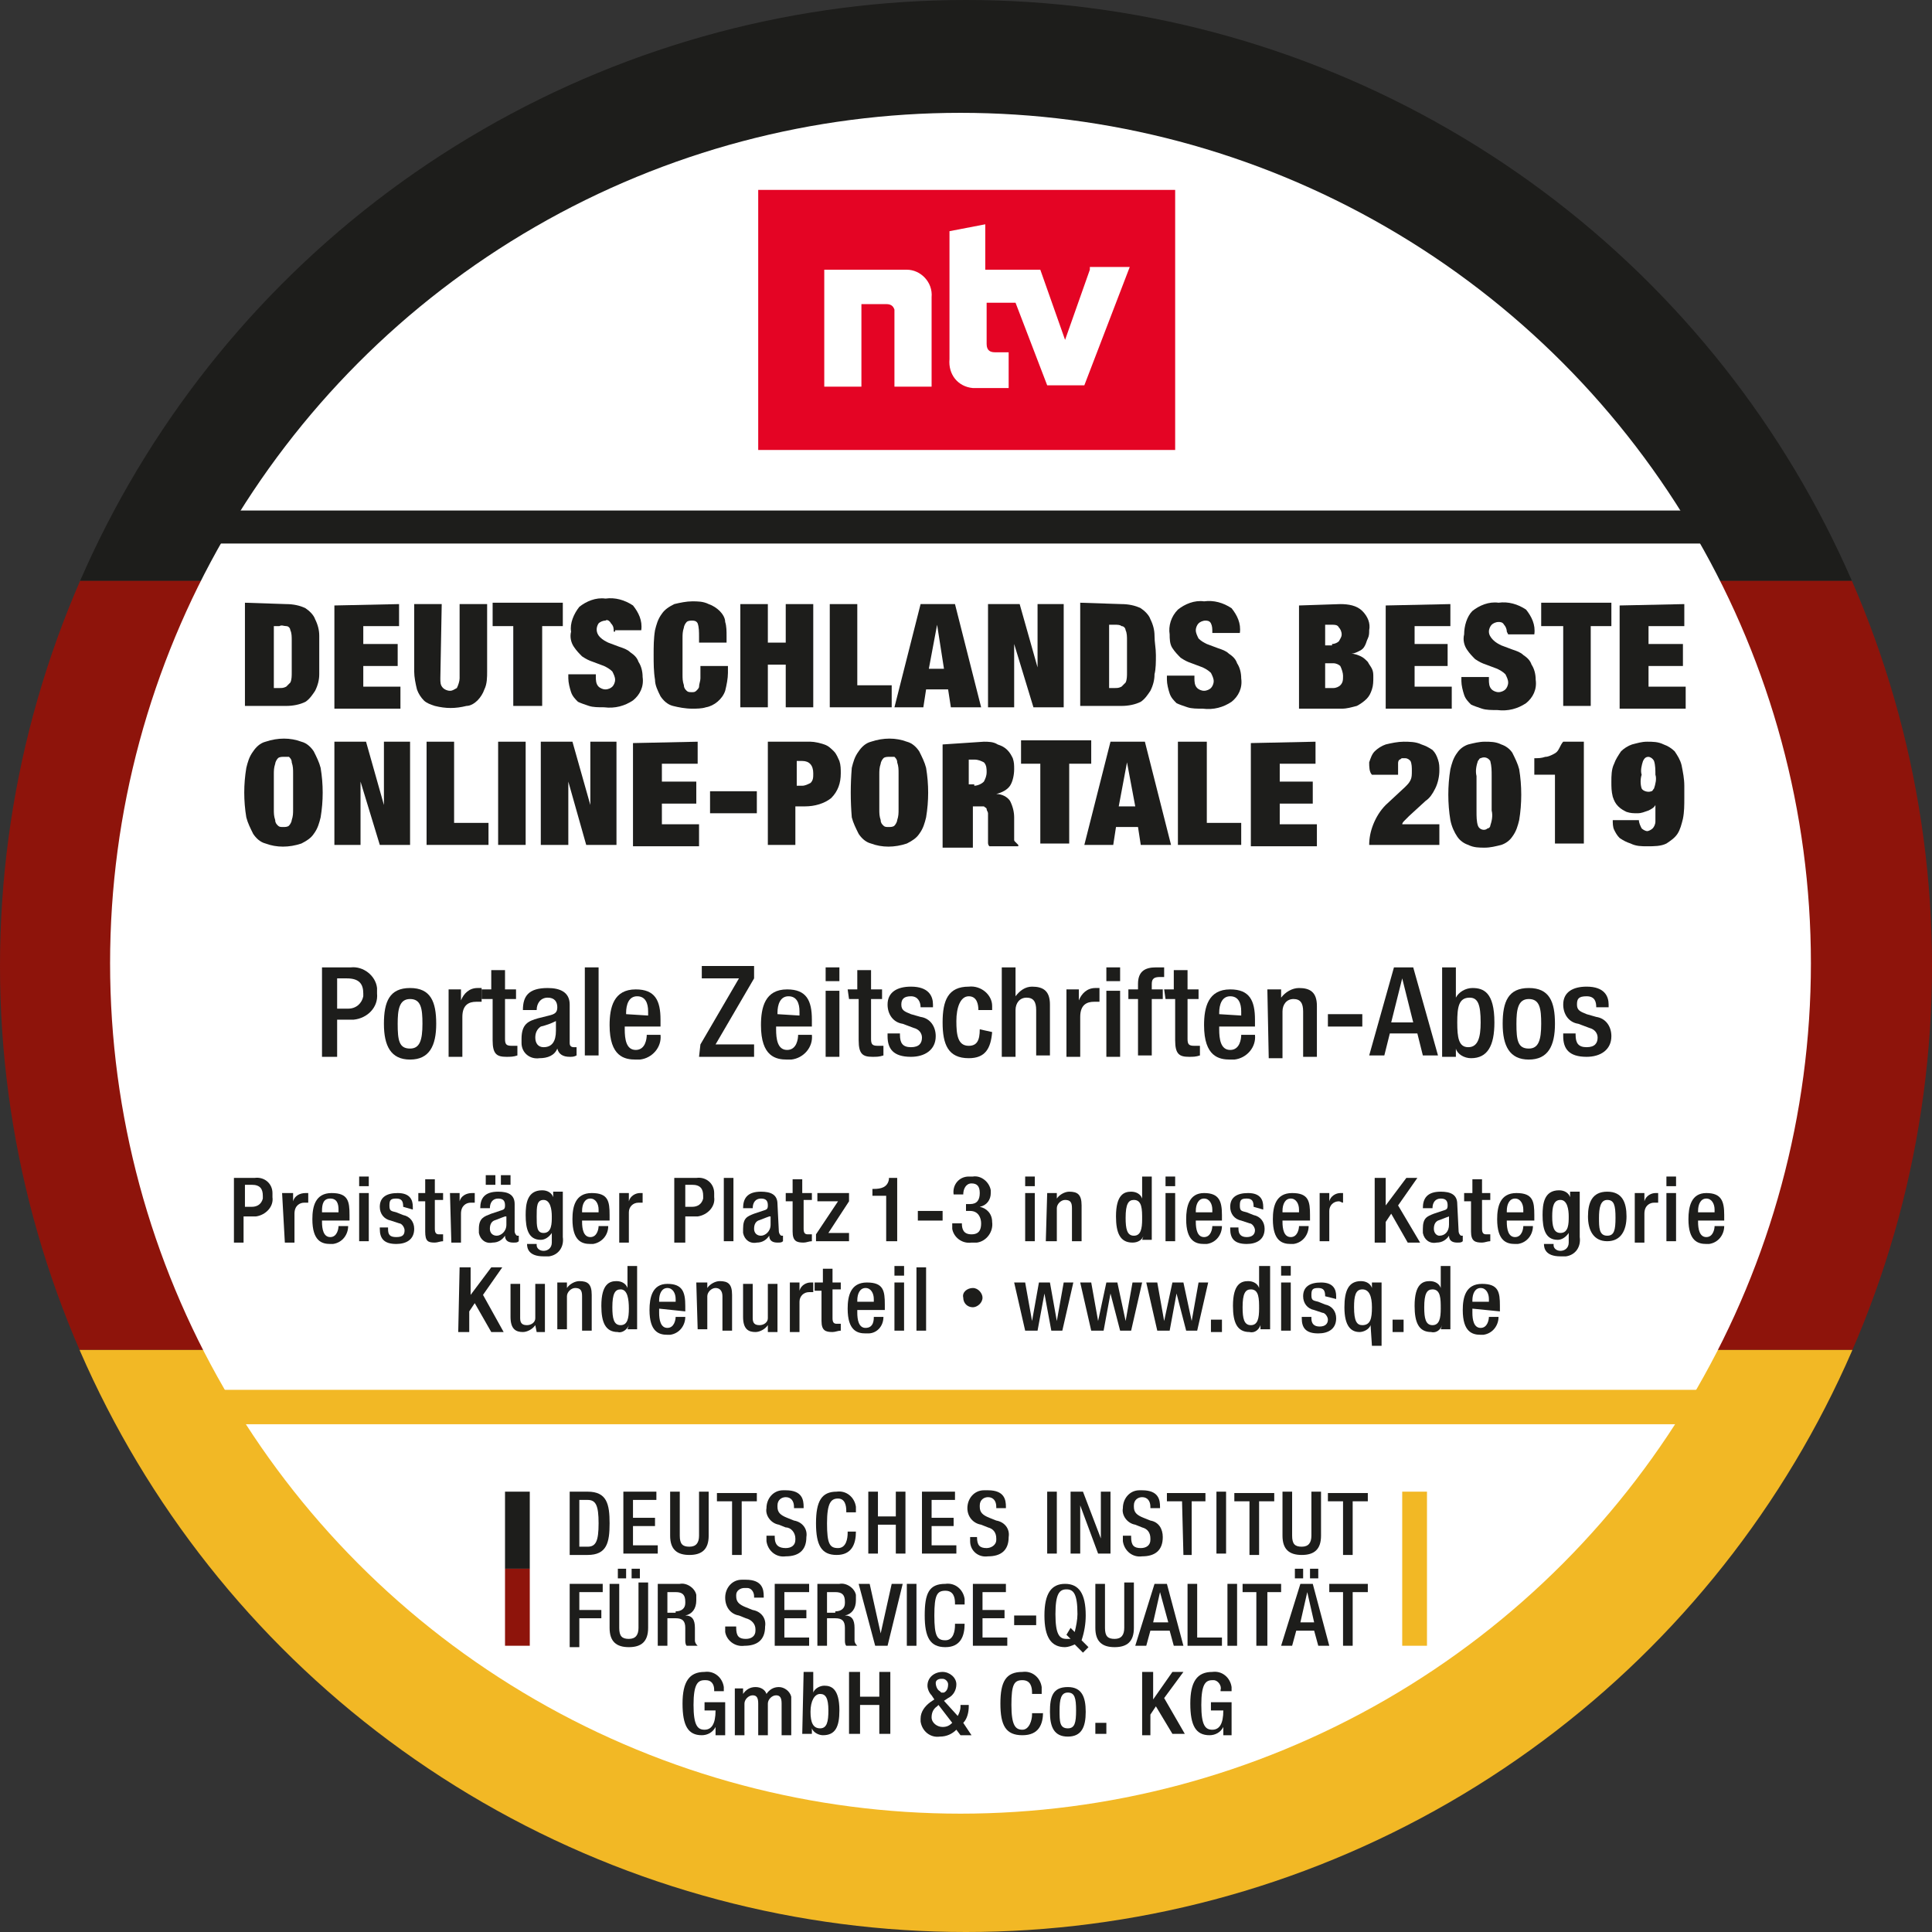<?xml version="1.0" encoding="utf-8"?>
<!-- Generator: Adobe Illustrator 24.1.3, SVG Export Plug-In . SVG Version: 6.00 Build 0)  -->
<svg version="1.1" id="Ebene_1" xmlns="http://www.w3.org/2000/svg" xmlns:xlink="http://www.w3.org/1999/xlink" x="0px" y="0px"
	 viewBox="0 0 140.4 140.4" style="enable-background:new 0 0 140.4 140.4;" xml:space="preserve">
<rect x="0" y="0" width="140.4" height="140.4" fill="#333333" stroke="none"/>
<style type="text/css">
	.st0{clip-path:url(#SVGID_2_);}
	.st1{fill:#8E140B;}
	.st2{fill:#F2B825;}
	.st3{fill:#1D1D1B;}
	.st4{fill:#FFFFFF;}
	.st5{clip-path:url(#SVGID_4_);}
	.st6{clip-path:url(#SVGID_6_);}
	.st7{fill-rule:evenodd;clip-rule:evenodd;fill:#E40424;}
</style>
<g>
	<defs>
		<circle id="SVGID_1_" cx="70.2" cy="70.2" r="70.2"/>
	</defs>
	<clipPath id="SVGID_2_">
		<use xlink:href="#SVGID_1_"  style="overflow:visible;"/>
	</clipPath>
	<g class="st0">
		<rect x="-20.6" y="42.2" class="st1" width="183" height="55.9"/>
		<rect x="-20.6" y="98.1" class="st2" width="183" height="56.7"/>
		<rect x="-20.6" y="-14.5" class="st3" width="183" height="56.7"/>
	</g>
</g>
<circle class="st4" cx="69.8" cy="70" r="61.8"/>
<polygon class="st3" points="125.5,39.5 14.3,39.5 15.4,37.1 124.5,37.1 "/>
<rect x="12.6" y="101" class="st2" width="115.2" height="2.5"/>
<path class="st3" d="M20.8,43.9c0.5,0,1,0.1,1.4,0.3c0.3,0.2,0.6,0.5,0.7,0.8c0.2,0.4,0.3,0.8,0.3,1.2c0,0.5,0,0.9,0,1.4s0,1,0,1.4
	c0,0.4-0.1,0.8-0.3,1.2c-0.2,0.3-0.4,0.6-0.7,0.8c-0.4,0.2-0.9,0.3-1.4,0.3h-3v-7.5L20.8,43.9z M20.3,50c0.2,0,0.3,0,0.5-0.1
	c0.1-0.1,0.2-0.2,0.3-0.3c0.1-0.2,0.1-0.5,0.1-0.7c0-0.3,0-0.7,0-1.2s0-0.9,0-1.2c0-0.2,0-0.5-0.1-0.7c0-0.1-0.1-0.3-0.3-0.3
	c-0.2,0-0.3-0.1-0.5,0h-0.4V50L20.3,50z"/>
<path class="st3" d="M29,43.9v1.6h-2.6v1.3h2.5v1.6h-2.5v1.5h2.7v1.6h-4.8v-7.5L29,43.9z"/>
<path class="st3" d="M32,49.3c0,0.3,0,0.5,0.2,0.7c0.1,0.1,0.3,0.2,0.5,0.2c0.2,0,0.3-0.1,0.5-0.2c0.1-0.2,0.2-0.5,0.2-0.7v-5.4h2
	v4.9c0,0.4,0,0.9-0.2,1.3c-0.1,0.3-0.3,0.6-0.5,0.8c-0.2,0.2-0.5,0.4-0.8,0.4c-0.8,0.2-1.5,0.2-2.3,0c-0.3-0.1-0.6-0.2-0.8-0.4
	c-0.2-0.2-0.4-0.5-0.5-0.8c-0.1-0.4-0.2-0.9-0.2-1.3v-4.9h2L32,49.3z"/>
<path class="st3" d="M35.8,45.5v-1.7h5.1v1.7h-1.5v5.8h-2.1v-5.8H35.8z"/>
<path class="st3" d="M44.6,45.9c0-0.2,0-0.4-0.2-0.6c-0.1-0.2-0.3-0.3-0.4-0.2c-0.2,0-0.4,0.1-0.5,0.2c-0.2,0.3-0.2,0.7,0.1,1
	c0.2,0.2,0.4,0.3,0.6,0.4l0.8,0.3c0.3,0.1,0.6,0.2,0.8,0.4c0.3,0.2,0.5,0.4,0.6,0.7c0.2,0.3,0.3,0.7,0.3,1.1
	c0.1,0.7-0.2,1.3-0.7,1.7c-0.6,0.4-1.3,0.6-2.1,0.5c-0.4,0-0.8,0-1.1-0.1c-0.3-0.1-0.6-0.2-0.8-0.3c-0.2-0.2-0.4-0.4-0.5-0.7
	c-0.1-0.3-0.2-0.7-0.2-1v-0.3h2v0.2c0,0.2,0,0.5,0.2,0.7c0.1,0.1,0.3,0.2,0.5,0.2c0.2,0,0.4-0.1,0.5-0.2c0.1-0.1,0.2-0.3,0.2-0.5
	c0-0.2-0.1-0.4-0.2-0.6c-0.2-0.2-0.4-0.3-0.6-0.4l-0.8-0.3c-0.3-0.1-0.5-0.2-0.8-0.4c-0.2-0.2-0.4-0.4-0.6-0.7
	c-0.2-0.3-0.3-0.7-0.2-1.1c-0.1-0.6,0.2-1.3,0.6-1.8c0.5-0.4,1.2-0.7,1.9-0.6c0.7-0.1,1.4,0.1,2,0.5c0.4,0.5,0.7,1.1,0.6,1.8h-1.9
	V45.9z"/>
<path class="st3" d="M50.7,45.3c-0.1-0.2-0.3-0.2-0.4-0.2c-0.1,0-0.3,0-0.4,0.1c-0.1,0.1-0.2,0.3-0.2,0.4c-0.1,0.3-0.1,0.5-0.1,0.8
	c0,0.3,0,0.8,0,1.3s0,0.9,0,1.3c0,0.3,0,0.5,0.1,0.8c0,0.2,0.1,0.3,0.2,0.4c0.1,0.1,0.2,0.1,0.4,0.1c0.1,0,0.2,0,0.3-0.1
	c0.1-0.1,0.2-0.2,0.2-0.3c0-0.2,0.1-0.4,0.1-0.6c0-0.2,0-0.5,0-0.9h2v0.5c0,0.4-0.1,0.9-0.2,1.3c-0.2,0.6-0.8,1.1-1.4,1.2
	c-0.3,0.1-0.7,0.1-1,0.1c-0.5,0-1-0.1-1.4-0.2c-0.4-0.1-0.7-0.4-0.9-0.7c-0.2-0.4-0.4-0.8-0.4-1.2c-0.1-0.6-0.1-1.2-0.1-1.8
	c0-0.6,0-1.2,0.1-1.8c0.1-0.4,0.2-0.8,0.5-1.2c0.2-0.3,0.5-0.5,0.9-0.7c0.4-0.1,0.9-0.2,1.3-0.2c0.4,0,0.8,0,1.2,0.2
	c0.3,0.1,0.6,0.3,0.8,0.5c0.2,0.2,0.4,0.5,0.4,0.8c0.1,0.3,0.1,0.7,0.1,1v0.5h-2v-0.4C50.8,45.9,50.8,45.6,50.7,45.3z"/>
<path class="st3" d="M55.8,43.9v2.8h1.3v-2.8h2v7.5h-2v-3.1h-1.3v3.1h-2v-7.5L55.8,43.9z"/>
<path class="st3" d="M62.3,43.9v5.9h2.5v1.6h-4.5v-7.5H62.3z"/>
<path class="st3" d="M69.4,43.9l1.9,7.5h-2.2l-0.2-1.3h-1.6l-0.2,1.3H65l1.9-7.5H69.4z M68.1,45.4l-0.6,3.2h1.1L68.1,45.4L68.1,45.4
	z"/>
<path class="st3" d="M74.1,43.9l1.3,4.6l0,0v-4.6h1.9v7.5h-2.2l-1.4-4.6l0,0v4.6h-1.9v-7.5H74.1z"/>
<path class="st3" d="M81.5,43.9c0.5,0,1,0.1,1.4,0.3c0.3,0.2,0.6,0.5,0.7,0.8c0.2,0.4,0.3,0.8,0.3,1.2c0,0.5,0.1,0.9,0.1,1.4
	s0,1-0.1,1.4c0,0.4-0.1,0.8-0.3,1.2c-0.2,0.3-0.4,0.6-0.7,0.8c-0.4,0.2-0.9,0.3-1.4,0.3h-3v-7.5L81.5,43.9z M81,50
	c0.2,0,0.3,0,0.5-0.1c0.1-0.1,0.2-0.2,0.3-0.3c0.1-0.2,0.1-0.5,0.1-0.7c0-0.3,0-0.7,0-1.2s0-0.9,0-1.2c0-0.2,0-0.5-0.1-0.7
	c0-0.1-0.1-0.3-0.3-0.3c-0.1-0.1-0.3-0.1-0.5-0.1h-0.4V50L81,50z"/>
<path class="st3" d="M88.1,45.9c0-0.2,0-0.4-0.1-0.6c-0.1-0.2-0.3-0.2-0.4-0.2c-0.2,0-0.4,0.1-0.5,0.2c-0.1,0.1-0.2,0.3-0.2,0.5
	c0,0.2,0.1,0.4,0.2,0.6c0.2,0.2,0.4,0.3,0.6,0.4l0.8,0.3c0.3,0.1,0.6,0.2,0.8,0.4c0.3,0.2,0.5,0.4,0.6,0.7c0.2,0.3,0.3,0.7,0.3,1.1
	c0.1,0.7-0.2,1.3-0.7,1.7c-0.6,0.4-1.3,0.6-2.1,0.5c-0.4,0-0.8,0-1.1-0.1c-0.3-0.1-0.6-0.2-0.8-0.3c-0.2-0.2-0.4-0.4-0.5-0.7
	c-0.1-0.3-0.2-0.7-0.2-1v-0.3h2v0.2c0,0.2,0,0.5,0.2,0.7c0.1,0.1,0.3,0.2,0.5,0.2c0.2,0,0.4-0.1,0.5-0.2c0.1-0.1,0.2-0.3,0.2-0.5
	c0-0.2-0.1-0.4-0.2-0.6c-0.2-0.2-0.4-0.3-0.6-0.4l-0.8-0.3c-0.3-0.1-0.5-0.2-0.8-0.4c-0.2-0.2-0.4-0.4-0.6-0.7
	C85,46.8,85,46.4,85,46.1c-0.1-0.6,0.1-1.3,0.6-1.8c0.5-0.4,1.2-0.7,1.9-0.6c0.7-0.1,1.4,0.1,2,0.5c0.4,0.5,0.7,1.1,0.6,1.8h-2V45.9
	z"/>
<path class="st3" d="M97.4,43.9c0.6,0,1.2,0.1,1.6,0.5c0.4,0.4,0.6,0.9,0.5,1.4c0,0.2,0,0.4-0.1,0.6c-0.1,0.2-0.1,0.3-0.2,0.5
	c-0.1,0.2-0.2,0.3-0.4,0.4c-0.2,0.1-0.4,0.2-0.6,0.2l0,0c0.2,0,0.5,0.1,0.7,0.2c0.2,0.1,0.3,0.2,0.5,0.4c0.1,0.2,0.2,0.3,0.3,0.5
	c0.1,0.2,0.1,0.4,0.1,0.6c0,0.3,0,0.6-0.1,0.9c-0.1,0.3-0.2,0.5-0.4,0.7c-0.2,0.2-0.5,0.4-0.7,0.5c-0.4,0.1-0.7,0.2-1.1,0.2h-3.1
	v-7.5L97.4,43.9z M96.8,46.8c0.2,0,0.4-0.1,0.5-0.2c0.1-0.2,0.2-0.3,0.2-0.5c0-0.2-0.1-0.4-0.2-0.5c-0.1-0.2-0.3-0.2-0.5-0.2h-0.5
	v1.5H96.8z M96.9,50c0.2,0,0.4-0.1,0.5-0.2c0.2-0.2,0.2-0.4,0.2-0.7c0-0.2-0.1-0.5-0.2-0.7c-0.1-0.1-0.3-0.2-0.5-0.2h-0.6V50H96.9z"
	/>
<path class="st3" d="M105.4,43.9v1.6h-2.6v1.3h2.4v1.6h-2.4v1.5h2.7v1.6h-4.8v-7.5L105.4,43.9z"/>
<path class="st3" d="M109.5,45.9c0-0.2-0.1-0.4-0.2-0.5c-0.1-0.2-0.3-0.2-0.4-0.2c-0.2,0-0.4,0.1-0.5,0.2c-0.1,0.1-0.2,0.3-0.2,0.5
	c0,0.2,0.1,0.4,0.3,0.6c0.2,0.2,0.4,0.3,0.6,0.4l0.8,0.3c0.3,0.1,0.6,0.2,0.8,0.4c0.3,0.2,0.5,0.4,0.6,0.7c0.2,0.3,0.3,0.7,0.3,1.1
	c0.1,0.7-0.2,1.3-0.7,1.7c-0.6,0.4-1.3,0.6-2.1,0.5c-0.4,0-0.8,0-1.1-0.1c-0.3-0.1-0.6-0.2-0.8-0.3c-0.2-0.2-0.4-0.4-0.5-0.7
	c-0.1-0.3-0.2-0.7-0.2-1v-0.3h2v0.2c0,0.2,0,0.5,0.2,0.7c0.1,0.1,0.3,0.2,0.5,0.2c0.2,0,0.4-0.1,0.5-0.2c0.1-0.1,0.2-0.3,0.2-0.5
	c0-0.2-0.1-0.4-0.2-0.6c-0.2-0.2-0.4-0.3-0.6-0.4l-0.8-0.3c-0.3-0.1-0.5-0.2-0.8-0.4c-0.2-0.2-0.4-0.4-0.6-0.7
	c-0.2-0.3-0.3-0.7-0.2-1.1c0-0.6,0.2-1.3,0.6-1.7c0.5-0.4,1.2-0.7,1.9-0.6c0.7-0.1,1.4,0.1,2,0.5c0.4,0.5,0.7,1.1,0.6,1.8h-1.9
	L109.5,45.9z"/>
<path class="st3" d="M112,45.5v-1.7h5.1v1.7h-1.5v5.8h-2v-5.8H112z"/>
<path class="st3" d="M122.4,43.9v1.6h-2.6v1.3h2.5v1.6h-2.5v1.5h2.7v1.6h-4.8v-7.5L122.4,43.9z"/>
<path class="st3" d="M17.9,55.8c0.1-0.4,0.2-0.8,0.5-1.2c0.2-0.3,0.5-0.6,0.9-0.7c0.9-0.3,1.8-0.3,2.6,0c0.4,0.1,0.7,0.4,0.9,0.7
	c0.2,0.4,0.4,0.8,0.5,1.2c0.2,1.2,0.2,2.4,0,3.6c-0.1,0.4-0.2,0.8-0.5,1.2c-0.2,0.3-0.5,0.5-0.9,0.7c-0.9,0.3-1.8,0.3-2.6,0
	c-0.4-0.1-0.7-0.4-0.9-0.7c-0.2-0.4-0.4-0.8-0.5-1.2C17.7,58.2,17.7,57,17.9,55.8z M19.9,58.8c0,0.3,0,0.5,0.1,0.8
	c0,0.2,0.1,0.3,0.2,0.4c0.1,0.1,0.2,0.1,0.4,0.1c0.1,0,0.3,0,0.4-0.1c0.1-0.1,0.2-0.3,0.2-0.4c0.1-0.3,0.1-0.5,0.1-0.8
	c0-0.3,0-0.8,0-1.3s0-0.9,0-1.3c0-0.3,0-0.5-0.1-0.8c0-0.2-0.1-0.3-0.2-0.4C20.8,55,20.7,55,20.6,55c-0.1,0-0.3,0-0.4,0.1
	c-0.1,0.1-0.2,0.3-0.2,0.4c-0.1,0.3-0.1,0.5-0.1,0.8c0,0.3,0,0.8,0,1.3S19.9,58.6,19.9,58.8L19.9,58.8z"/>
<path class="st3" d="M26.6,53.9l1.3,4.6l0,0v-4.6h1.9v7.5h-2.2l-1.4-4.6l0,0v4.6h-1.9v-7.5H26.6z"/>
<path class="st3" d="M33,53.9v5.9h2.5v1.6H31v-7.5H33z"/>
<path class="st3" d="M38.2,53.9v7.5h-2v-7.5H38.2z"/>
<path class="st3" d="M41.6,53.9l1.3,4.6l0,0v-4.6h1.9v7.5h-2.2l-1.3-4.6l0,0v4.6h-2v-7.5H41.6z"/>
<path class="st3" d="M50.7,53.9v1.6h-2.6v1.3h2.5v1.6h-2.5v1.5h2.7v1.6H46v-7.5L50.7,53.9z"/>
<path class="st3" d="M55,57.5v1.6h-3.4v-1.6H55z"/>
<path class="st3" d="M58.9,53.9c0.3,0,0.7,0.1,1,0.2c0.3,0.1,0.5,0.3,0.7,0.5c0.2,0.2,0.3,0.5,0.4,0.7c0.1,0.3,0.1,0.6,0.1,0.9
	c0,0.7-0.2,1.3-0.7,1.8c-0.5,0.4-1.2,0.6-1.9,0.6h-0.7v2.8h-2v-7.5H58.9z M58.3,57.1c0.2,0,0.4-0.1,0.6-0.2c0.2-0.2,0.2-0.4,0.2-0.7
	c0-0.6-0.3-0.9-0.8-0.9h-0.4v1.8H58.3z"/>
<path class="st3" d="M61.9,55.8c0.1-0.4,0.2-0.8,0.5-1.2c0.2-0.3,0.5-0.6,0.9-0.7c0.9-0.3,1.8-0.3,2.6,0c0.4,0.1,0.7,0.4,0.9,0.7
	c0.2,0.4,0.4,0.8,0.5,1.2c0.2,1.2,0.2,2.4,0,3.6c-0.1,0.4-0.2,0.8-0.5,1.2c-0.2,0.3-0.5,0.5-0.9,0.7c-0.9,0.3-1.8,0.3-2.6,0
	c-0.4-0.1-0.7-0.4-0.9-0.7c-0.2-0.4-0.4-0.8-0.5-1.2C61.8,58.2,61.8,57,61.9,55.8L61.9,55.8z M63.9,58.8c0,0.3,0,0.5,0.1,0.8
	c0,0.2,0.1,0.3,0.2,0.4c0.1,0.1,0.2,0.1,0.4,0.1c0.1,0,0.3,0,0.4-0.1c0.1-0.1,0.2-0.3,0.2-0.4c0.1-0.3,0.1-0.5,0.1-0.8
	c0-0.3,0-0.8,0-1.3s0-0.9,0-1.3c0-0.3,0-0.5-0.1-0.8c0-0.2-0.1-0.3-0.2-0.4C64.9,55,64.8,55,64.6,55c-0.1,0-0.3,0-0.4,0.1
	c-0.1,0.1-0.2,0.3-0.2,0.4c-0.1,0.3-0.1,0.5-0.1,0.8c0,0.3,0,0.8,0,1.3S63.9,58.6,63.9,58.8L63.9,58.8z"/>
<path class="st3" d="M71.5,53.9c0.3,0,0.7,0,1,0.2c0.3,0.1,0.5,0.2,0.7,0.4c0.2,0.2,0.3,0.4,0.4,0.6c0.1,0.3,0.1,0.5,0.1,0.8
	c0,0.4-0.1,0.9-0.3,1.2c-0.2,0.3-0.6,0.5-1,0.6l0,0c0.4,0,0.8,0.2,1,0.5c0.2,0.4,0.3,0.8,0.3,1.2v1c0,0.1,0,0.2,0,0.3v0.3
	c0,0.1,0,0.1,0.1,0.2l0.1,0.1c0,0,0.1,0.1,0.1,0.1v0.1h-2.1c-0.1-0.1-0.1-0.2-0.1-0.3c0-0.1,0-0.3,0-0.4s0-0.3,0-0.4v-0.8
	c0-0.2,0-0.4,0-0.5c0-0.1-0.1-0.2-0.1-0.3c0-0.1-0.1-0.1-0.2-0.2c-0.1,0-0.2,0-0.3,0h-0.5v3h-2.2v-7.5L71.5,53.9z M70.8,57.1
	c0.2,0,0.5-0.1,0.7-0.3c0.1-0.2,0.2-0.4,0.2-0.7c0-0.2,0-0.5-0.2-0.7c-0.2-0.1-0.4-0.2-0.7-0.2h-0.4v1.8H70.8z"/>
<path class="st3" d="M74.2,55.5v-1.7h5.1v1.7h-1.6v5.8h-2.1v-5.8H74.2z"/>
<path class="st3" d="M83.2,53.9l1.9,7.5h-2.2l-0.2-1.3h-1.6l-0.2,1.3h-2.1l1.9-7.5H83.2z M81.9,55.4l-0.6,3.2h1.2L81.9,55.4
	L81.9,55.4z"/>
<path class="st3" d="M87.7,53.9v5.9h2.5v1.6h-4.6v-7.5H87.7z"/>
<path class="st3" d="M95.6,53.9v1.6h-2.6v1.3h2.4v1.6h-2.4v1.5h2.7v1.6h-4.8v-7.5L95.6,53.9z"/>
<path class="st3" d="M99.5,55.4c0.1-0.3,0.2-0.6,0.4-0.8c0.2-0.2,0.5-0.4,0.8-0.5c0.4-0.1,0.9-0.2,1.3-0.2c0.4,0,0.9,0,1.3,0.2
	c0.3,0.1,0.5,0.2,0.8,0.4c0.2,0.2,0.3,0.4,0.4,0.7c0.1,0.3,0.1,0.5,0.1,0.8c0,0.4-0.1,0.9-0.3,1.3c-0.2,0.4-0.4,0.7-0.7,0.9
	l-1.2,1.1c-0.1,0.1-0.2,0.2-0.3,0.3c-0.1,0.1-0.2,0.2-0.2,0.3h2.7v1.5h-5.1c0-0.5,0.1-1,0.3-1.5c0.2-0.5,0.5-1,0.9-1.4l1.4-1.3
	c0.2-0.2,0.3-0.3,0.4-0.5c0.1-0.2,0.1-0.4,0.1-0.7c0-0.2,0-0.5-0.1-0.7c-0.1-0.1-0.2-0.2-0.4-0.2c-0.1,0-0.1,0-0.2,0
	c-0.1,0-0.1,0.1-0.2,0.1c-0.1,0.1-0.1,0.2-0.1,0.3c0,0.2,0,0.3,0,0.5v0.3h-1.9C99.5,56.1,99.5,55.7,99.5,55.4z"/>
<path class="st3" d="M105.4,55.9c0.1-0.4,0.2-0.8,0.5-1.2c0.2-0.3,0.5-0.5,0.8-0.6c0.4-0.1,0.8-0.2,1.2-0.2c0.4,0,0.8,0,1.2,0.2
	c0.3,0.1,0.6,0.3,0.8,0.6c0.2,0.4,0.4,0.8,0.5,1.2c0.2,1.2,0.2,2.5,0,3.7c-0.1,0.4-0.2,0.8-0.5,1.2c-0.2,0.3-0.5,0.5-0.8,0.6
	c-0.4,0.1-0.8,0.2-1.2,0.2c-0.4,0-0.8,0-1.2-0.2c-0.3-0.1-0.6-0.3-0.8-0.6c-0.2-0.3-0.4-0.7-0.5-1.2
	C105.2,58.4,105.2,57.1,105.4,55.9z M107.4,60c0.1,0.3,0.5,0.4,0.7,0.2c0.1,0,0.2-0.1,0.2-0.2c0.1-0.3,0.2-0.7,0.1-1.1v-2.5
	c0-0.4,0-0.7-0.1-1.1c-0.2-0.3-0.5-0.3-0.7-0.2c-0.1,0-0.1,0.1-0.2,0.2c-0.1,0.3-0.2,0.7-0.1,1.1V59C107.3,59.3,107.3,59.7,107.4,60
	L107.4,60z"/>
<path class="st3" d="M113,56.3h-1.5v-1.2c0.3,0,0.5,0,0.8-0.1c0.2,0,0.4-0.1,0.6-0.2c0.2-0.1,0.3-0.2,0.4-0.4
	c0.1-0.2,0.2-0.4,0.3-0.5h1.5v7.4H113V56.3z"/>
<path class="st3" d="M119.3,60.2c0.1,0.1,0.3,0.2,0.4,0.2c0.1,0,0.3-0.1,0.4-0.2c0.1-0.1,0.2-0.3,0.2-0.5v-1.2l0,0
	c-0.1,0.2-0.3,0.3-0.5,0.4c-0.3,0.1-0.5,0.2-0.8,0.2c-0.3,0-0.5,0-0.8-0.1c-0.2-0.1-0.4-0.2-0.6-0.4c-0.2-0.2-0.3-0.4-0.4-0.7
	c-0.1-0.4-0.1-0.7-0.1-1.1c0-0.4,0-0.9,0.2-1.3c0.1-0.3,0.3-0.6,0.5-0.9c0.2-0.2,0.5-0.4,0.8-0.5c0.4-0.1,0.7-0.2,1.1-0.2
	c0.4,0,0.8,0,1.2,0.2c0.3,0.1,0.6,0.3,0.8,0.5c0.2,0.3,0.4,0.6,0.5,1c0.1,0.5,0.2,1,0.2,1.5V58c0,0.5,0,1-0.1,1.5
	c-0.1,0.4-0.2,0.8-0.4,1.1c-0.2,0.3-0.5,0.5-0.8,0.7c-0.4,0.2-0.9,0.2-1.4,0.2c-0.4,0-0.8,0-1.2-0.2c-0.3-0.1-0.5-0.2-0.8-0.4
	c-0.2-0.2-0.3-0.4-0.4-0.6c-0.1-0.2-0.1-0.5-0.1-0.7h1.9C119.1,59.8,119.2,60,119.3,60.2z M119.3,57.3c0.1,0.2,0.5,0.3,0.7,0.2
	c0.1,0,0.1-0.1,0.2-0.2c0.1-0.3,0.2-0.7,0.1-1c0-0.3,0-0.7-0.1-1c-0.1-0.2-0.3-0.3-0.4-0.3c-0.2,0-0.3,0.1-0.4,0.3
	c-0.1,0.3-0.2,0.7-0.1,1C119.2,56.6,119.2,57,119.3,57.3z"/>
<path class="st3" d="M23.4,70.3h2.1c0.9-0.1,1.8,0.6,1.9,1.5c0,0.1,0,0.3,0,0.4c0.1,1-0.7,1.8-1.7,1.9c-0.1,0-0.2,0-0.3,0h-0.9v2.7
	h-1.1V70.3z M24.5,73.3h0.8c0.6,0,1-0.4,1.1-0.9c0-0.1,0-0.1,0-0.2c0-0.7-0.3-1.1-1.2-1.1h-0.7L24.5,73.3z"/>
<path class="st3" d="M29.8,71.8c1.5,0,1.9,1,1.9,2.6s-0.5,2.6-1.9,2.6s-1.9-1-1.9-2.6S28.3,71.8,29.8,71.8z M29.8,76.2
	c0.7,0,0.9-0.6,0.9-1.8c0-1.1-0.1-1.8-0.9-1.8s-0.9,0.8-0.9,1.8C28.9,75.6,29,76.2,29.8,76.2z"/>
<path class="st3" d="M32.5,71.9h1v0.8l0,0c0.2-0.5,0.6-0.9,1.2-0.9c0.1,0,0.2,0,0.3,0v1c-0.1,0-0.3,0-0.4,0c-0.5,0-1,0.2-1,1.1v2.9
	h-1V71.9z"/>
<path class="st3" d="M35,71.9h0.7v-1.4h1v1.4h0.8v0.7h-0.8v2.9c0,0.4,0.1,0.5,0.5,0.5c0.1,0,0.2,0,0.4,0v0.7
	c-0.3,0.1-0.5,0.1-0.8,0.1c-0.7,0-1-0.2-1-1.2v-3H35L35,71.9z"/>
<path class="st3" d="M41.4,75.8c0,0.2,0.1,0.3,0.3,0.3c0.1,0,0.1,0,0.2,0v0.6c-0.2,0.1-0.3,0.1-0.5,0.1c-0.5,0-0.8-0.2-0.9-0.6l0,0
	c-0.2,0.5-0.7,0.7-1.3,0.7c-0.7,0.1-1.3-0.4-1.3-1.1c0-0.1,0-0.2,0-0.3c0-1.1,0.5-1.3,1.2-1.5l0.8-0.2c0.4-0.1,0.6-0.2,0.6-0.6
	s-0.2-0.7-0.7-0.7S39,72.9,39,73.4h-1c0-1,0.4-1.6,1.8-1.6c0.9,0,1.6,0.3,1.6,1.2L41.4,75.8z M40.4,74.2c-0.4,0.2-0.7,0.3-1.1,0.4
	c-0.3,0.2-0.4,0.5-0.4,0.8c0,0.4,0.2,0.7,0.6,0.7c0.6,0,0.9-0.4,0.9-1.2V74.2z"/>
<path class="st3" d="M42.5,70.3h1v6.4h-1V70.3z"/>
<path class="st3" d="M45.4,74.5v0.3c0,0.7,0.1,1.5,0.8,1.5s0.8-0.8,0.8-1.1h1c0.1,0.9-0.6,1.7-1.5,1.8c-0.1,0-0.2,0-0.3,0
	c-0.8,0-1.9-0.2-1.9-2.5c0-1.3,0.3-2.6,1.9-2.6c1.4,0,1.8,0.8,1.8,2.2v0.5H45.4z M47.1,73.8v-0.3c0-0.6-0.2-1.1-0.8-1.1
	s-0.8,0.6-0.8,1.2v0.1L47.1,73.8z"/>
<path class="st3" d="M50.9,75.9l2.8-4.8H51v-0.9h3.8v0.9L52,75.9h2.8v0.9h-4L50.9,75.9z"/>
<path class="st3" d="M56.4,74.5v0.3c0,0.7,0.1,1.5,0.8,1.5s0.8-0.8,0.8-1.1h1c0.1,0.9-0.6,1.7-1.5,1.8c-0.1,0-0.2,0-0.3,0
	c-0.8,0-1.9-0.2-1.9-2.5c0-1.3,0.3-2.6,1.9-2.6c1.4,0,1.8,0.8,1.8,2.2v0.5H56.4z M58.1,73.8v-0.3c0-0.6-0.2-1.1-0.8-1.1
	s-0.8,0.6-0.8,1.2v0.1L58.1,73.8z"/>
<path class="st3" d="M60,70.3h1v1h-1V70.3z M60,72h1v4.8h-1V72z"/>
<path class="st3" d="M61.6,71.9h0.7v-1.4h1v1.4h0.8v0.7h-0.8v2.9c0,0.4,0.1,0.5,0.5,0.5c0.1,0,0.2,0,0.4,0v0.7
	c-0.3,0.1-0.5,0.1-0.8,0.1c-0.7,0-1-0.2-1-1.2v-3h-0.7L61.6,71.9z"/>
<path class="st3" d="M66.9,73.3v-0.1c0-0.4-0.2-0.8-0.7-0.8s-0.7,0.2-0.7,0.6s0.2,0.5,0.7,0.7l0.7,0.2c0.7,0.1,1.1,0.7,1.1,1.4
	c0,1-0.8,1.5-1.8,1.5c-1.3,0-1.7-0.6-1.7-1.5v-0.2h0.9v0.1c0,0.6,0.2,0.9,0.8,0.9s0.8-0.3,0.8-0.7c0-0.3-0.2-0.6-0.6-0.7l-0.8-0.3
	c-0.7-0.1-1.1-0.7-1.1-1.4c0-0.9,0.7-1.3,1.7-1.3c1.3,0,1.6,0.7,1.6,1.3v0.2H66.9z"/>
<path class="st3" d="M72.1,75c-0.1,1.2-0.5,1.9-1.7,1.9c-1.5,0-1.9-1-1.9-2.6s0.4-2.6,1.9-2.6c0.9-0.1,1.7,0.6,1.7,1.4
	c0,0.1,0,0.2,0,0.3h-1c0-0.4-0.1-1-0.7-1s-0.9,0.8-0.9,1.8s0.1,1.8,0.9,1.8c0.6,0,0.8-0.4,0.8-1.2L72.1,75z"/>
<path class="st3" d="M72.8,70.3h1v2.1l0,0c0.3-0.4,0.7-0.7,1.2-0.7c0.8,0,1.3,0.3,1.3,1.3v3.7h-1v-3.3c0-0.6-0.2-0.9-0.7-0.9
	c-0.5,0-0.8,0.4-0.8,0.9c0,0,0,0.1,0,0.1v3.3h-1L72.8,70.3z"/>
<path class="st3" d="M77.4,71.9h1v0.8l0,0c0.2-0.5,0.6-0.9,1.2-0.9c0.1,0,0.2,0,0.3,0v1c-0.1,0-0.3,0-0.4,0c-0.5,0-1,0.2-1,1.1v2.9
	h-1V71.9z"/>
<path class="st3" d="M80.4,70.3h1v1h-1V70.3z M80.4,72h1v4.8h-1V72z"/>
<path class="st3" d="M82.8,72.6H82v-0.7h0.7v-0.4c0-0.9,0.5-1.2,1.3-1.2c0.2,0,0.4,0,0.6,0V71h-0.3c-0.4,0-0.6,0.1-0.6,0.5v0.4h0.8
	v0.7h-0.8v4.1h-1V72.6z"/>
<path class="st3" d="M84.6,71.9h0.7v-1.4h1v1.4h0.8v0.7h-0.8v2.9c0,0.4,0.1,0.5,0.5,0.5c0.1,0,0.2,0,0.4,0v0.7
	c-0.3,0.1-0.5,0.1-0.8,0.1c-0.7,0-1-0.2-1-1.2v-3h-0.7L84.6,71.9z"/>
<path class="st3" d="M88.6,74.5v0.3c0,0.7,0.1,1.5,0.8,1.5s0.8-0.8,0.8-1.1h1c0.1,0.9-0.6,1.7-1.5,1.8c-0.1,0-0.2,0-0.3,0
	c-0.8,0-1.9-0.2-1.9-2.5c0-1.3,0.3-2.6,1.9-2.6c1.4,0,1.8,0.8,1.8,2.2v0.5H88.6z M90.2,73.8v-0.3c0-0.6-0.2-1.1-0.8-1.1
	s-0.8,0.6-0.8,1.2v0.1L90.2,73.8z"/>
<path class="st3" d="M92.1,71.9h1v0.6l0,0c0.3-0.4,0.8-0.7,1.3-0.7c0.8,0,1.3,0.3,1.3,1.3v3.7h-1v-3.3c0-0.6-0.2-0.9-0.7-0.9
	c-0.5,0-0.8,0.4-0.8,0.9c0,0,0,0.1,0,0.1v3.3h-1L92.1,71.9z"/>
<path class="st3" d="M96.6,73.7H99v0.9h-2.5V73.7z"/>
<path class="st3" d="M101.3,70.3h1.4l1.8,6.4h-1.1l-0.4-1.6h-2l-0.4,1.6h-1.1L101.3,70.3z M102.7,74.3l-0.8-3.2l0,0l-0.8,3.2H102.7z
	"/>
<path class="st3" d="M104.8,70.3h1v2.2l0,0c0.2-0.4,0.7-0.7,1.2-0.7c0.8,0,1.6,0.3,1.6,2.5c0,1.7-0.5,2.6-1.7,2.6
	c-0.5,0-1-0.3-1.1-0.7l0,0v0.6h-1L104.8,70.3z M106.7,76.1c0.7,0,0.9-0.7,0.9-1.8c0-1.3-0.2-1.8-0.8-1.8c-0.8,0-0.9,0.7-0.9,1.8
	S106,76.1,106.7,76.1L106.7,76.1z"/>
<path class="st3" d="M111.1,71.8c1.5,0,1.9,1,1.9,2.6s-0.5,2.6-1.9,2.6s-1.9-1-1.9-2.6S109.6,71.8,111.1,71.8z M111.1,76.2
	c0.7,0,0.9-0.6,0.9-1.8c0-1.1-0.1-1.8-0.9-1.8s-0.9,0.8-0.9,1.8C110.2,75.6,110.3,76.2,111.1,76.2z"/>
<path class="st3" d="M116,73.3v-0.1c0-0.4-0.1-0.8-0.7-0.8s-0.7,0.2-0.7,0.6s0.2,0.5,0.7,0.7l0.7,0.2c0.7,0.1,1.1,0.7,1.1,1.4
	c0,1-0.8,1.5-1.8,1.5c-1.3,0-1.7-0.6-1.7-1.5v-0.2h0.9v0.1c0,0.6,0.2,0.9,0.8,0.9s0.8-0.3,0.8-0.7c0-0.3-0.2-0.6-0.6-0.7l-0.8-0.3
	c-0.7-0.1-1.1-0.7-1.1-1.4c0-0.9,0.7-1.3,1.7-1.3c1.3,0,1.6,0.7,1.6,1.3v0.2H116z"/>
<path class="st3" d="M52,125.5L52,125.5c-0.2,0.4-0.6,0.6-1,0.6c-1,0-1.4-0.7-1.4-2.3s0.5-2.3,1.6-2.3c0.7-0.1,1.3,0.4,1.4,1.1
	c0,0.1,0,0.1,0,0.2v0.1h-0.7v-0.1c0-0.4-0.2-0.7-0.6-0.7c0,0-0.1,0-0.1,0c-0.5,0-0.8,0.3-0.8,1.8s0.3,1.8,0.8,1.8s0.8-0.4,0.8-1.4
	h-0.8v-0.6h1.5v2.4H52V125.5z"/>
<path class="st3" d="M53.4,122.7H54v0.4l0,0c0.2-0.3,0.5-0.5,0.9-0.5c0.4,0,0.7,0.2,0.8,0.5c0.2-0.3,0.5-0.5,0.9-0.5
	c0.4,0,0.8,0.3,0.9,0.7c0,0.1,0,0.1,0,0.2v2.6h-0.7v-2.3c0-0.4-0.1-0.6-0.4-0.6c-0.3,0-0.6,0.3-0.6,0.6c0,0,0,0,0,0v2.3h-0.7v-2.3
	c0-0.4-0.1-0.6-0.4-0.6c-0.3,0-0.6,0.3-0.6,0.6c0,0,0,0,0,0v2.3h-0.7L53.4,122.7z"/>
<path class="st3" d="M58.4,121.5h0.7v1.5l0,0c0.1-0.3,0.5-0.5,0.8-0.5c0.5,0,1.1,0.2,1.1,1.8c0,1.2-0.3,1.8-1.2,1.8
	c-0.3,0-0.7-0.2-0.8-0.5l0,0v0.4h-0.7L58.4,121.5z M59.6,125.6c0.5,0,0.6-0.5,0.6-1.3c0-0.9-0.2-1.2-0.6-1.2s-0.7,0.5-0.7,1.3
	S59.1,125.6,59.6,125.6z"/>
<path class="st3" d="M61.7,121.5h0.8v1.8h1.4v-1.8h0.8v4.5h-0.8v-2.1h-1.4v2.1h-0.8L61.7,121.5z"/>
<path class="st3" d="M69.6,124.7c0.1-0.2,0.2-0.4,0.2-0.7v-0.1h0.6v0.1c0,0.4-0.1,0.9-0.4,1.2l0.6,0.9h-0.8l-0.3-0.4
	c-0.3,0.3-0.7,0.5-1.2,0.5c-0.7,0.1-1.3-0.4-1.4-1.1c0-0.1,0-0.1,0-0.2c0-0.5,0.3-0.9,0.7-1.2l0.3-0.2l-0.2-0.3
	c-0.2-0.2-0.3-0.5-0.3-0.7c0-0.6,0.5-1,1.1-1c0.5,0,1,0.4,1,0.9c0,0.4-0.2,0.8-0.6,1l-0.3,0.2L69.6,124.7z M68.1,124
	c-0.3,0.2-0.4,0.5-0.4,0.8c0,0.4,0.4,0.7,0.8,0.7c0.3,0,0.5-0.1,0.7-0.3l-1-1.3L68.1,124z M68.6,123c0.2-0.1,0.3-0.3,0.3-0.6
	c0-0.2-0.2-0.4-0.4-0.4c0,0,0,0-0.1,0c-0.2,0-0.4,0.1-0.4,0.3c0,0,0,0,0,0c0,0.2,0.1,0.5,0.3,0.6l0.1,0.1L68.6,123z"/>
<path class="st3" d="M75.8,124.4L75.8,124.4c0,0.9-0.3,1.7-1.5,1.7s-1.6-0.7-1.6-2.3s0.4-2.3,1.6-2.3c0.7-0.1,1.3,0.4,1.4,1.1
	c0,0.1,0,0.2,0,0.4v0.1H75v-0.1c0-0.4-0.1-0.9-0.7-0.9s-0.8,0.3-0.8,1.8s0.3,1.8,0.8,1.8s0.7-0.7,0.7-1.1v-0.1H75.8z"/>
<path class="st3" d="M77.6,122.6c1,0,1.3,0.7,1.3,1.8s-0.3,1.8-1.3,1.8s-1.3-0.7-1.3-1.8S76.5,122.6,77.6,122.6z M77.6,125.6
	c0.5,0,0.6-0.4,0.6-1.3s-0.1-1.3-0.6-1.3s-0.6,0.5-0.6,1.3S77,125.6,77.6,125.6z"/>
<path class="st3" d="M79.6,125.2h0.8v0.8h-0.8V125.2z"/>
<path class="st3" d="M83,121.5h0.8v2l0,0l1.4-2H86l-1.4,1.9l1.5,2.6h-0.9l-1.2-2l-0.4,0.6v1.5H83L83,121.5z"/>
<path class="st3" d="M88.9,125.5L88.9,125.5c-0.2,0.4-0.6,0.6-1,0.6c-1,0-1.4-0.7-1.4-2.3s0.5-2.3,1.6-2.3c0.7-0.1,1.3,0.4,1.4,1.1
	c0,0.1,0,0.1,0,0.2v0.1h-0.8v-0.1c0.1-0.3-0.2-0.7-0.5-0.7c0,0-0.1,0-0.1,0c-0.5,0-0.8,0.3-0.8,1.8s0.3,1.8,0.8,1.8s0.8-0.4,0.8-1.4
	H88v-0.6h1.5v2.4h-0.6L88.9,125.5z"/>
<g>
	<defs>
		<rect id="SVGID_3_" x="36.7" y="108" width="67" height="13.3"/>
	</defs>
	<clipPath id="SVGID_4_">
		<use xlink:href="#SVGID_3_"  style="overflow:visible;"/>
	</clipPath>
	<g class="st5">
		<g>
			<defs>
				<rect id="SVGID_5_" x="36.7" y="107.8" width="67" height="15.8"/>
			</defs>
			<clipPath id="SVGID_6_">
				<use xlink:href="#SVGID_5_"  style="overflow:visible;"/>
			</clipPath>
			<g class="st6">
				<path class="st3" d="M41.4,108.4h1.3c1.4,0,1.6,0.9,1.6,2.3s-0.2,2.3-1.6,2.3h-1.3V108.4z M42.1,112.4h0.6
					c0.6,0,0.8-0.4,0.8-1.7s-0.2-1.7-0.8-1.7h-0.6V112.4z"/>
				<path class="st3" d="M45.3,108.4h2.4v0.6H46v1.3h1.6v0.6H46v1.4h1.8v0.6h-2.5V108.4z"/>
				<path class="st3" d="M49.4,108.4v3.2c0,0.6,0.2,0.8,0.7,0.8s0.7-0.3,0.7-0.8v-3.2h0.7v3.2c0,1-0.5,1.4-1.4,1.4s-1.4-0.4-1.4-1.4
					v-3.2H49.4z"/>
				<path class="st3" d="M53.2,109.1h-1.1v-0.6H55v0.6h-1.1v3.9h-0.7V109.1z"/>
				<path class="st3" d="M56.3,111.6v0.1c0,0.6,0.3,0.8,0.8,0.8c0.4,0,0.7-0.2,0.7-0.6c0,0,0,0,0-0.1c0-0.4-0.3-0.8-0.7-0.8
					l-0.5-0.2c-0.6-0.1-1-0.7-0.9-1.2c0-0.7,0.5-1.3,1.2-1.3c0.1,0,0.1,0,0.2,0c1.2,0,1.3,0.7,1.3,1.2v0.1h-0.7v-0.1
					c0-0.4-0.2-0.7-0.6-0.7c-0.3,0-0.6,0.2-0.6,0.6c0,0,0,0.1,0,0.1c0,0.4,0.2,0.6,0.7,0.8l0.5,0.2c0.6,0.1,1,0.6,0.9,1.2
					c0,1-0.6,1.4-1.5,1.4c-0.7,0.1-1.3-0.4-1.4-1.1c0-0.1,0-0.2,0-0.3v-0.1L56.3,111.6z"/>
				<path class="st3" d="M62.2,111.3L62.2,111.3c0,0.9-0.3,1.7-1.4,1.7s-1.5-0.7-1.5-2.3s0.4-2.3,1.5-2.3c0.7-0.1,1.3,0.4,1.4,1.1
					c0,0.1,0,0.2,0,0.3v0.1h-0.7v-0.1c0-0.4-0.1-0.9-0.6-0.9s-0.8,0.3-0.8,1.8s0.2,1.8,0.8,1.8s0.7-0.7,0.7-1.1v-0.1H62.2z"/>
				<path class="st3" d="M63.1,108.4h0.7v1.8h1.3v-1.8h0.7v4.5h-0.7v-2.1h-1.3v2.1h-0.7V108.4z"/>
				<path class="st3" d="M67,108.4h2.4v0.6h-1.7v1.3h1.6v0.6h-1.6v1.4h1.8v0.6H67V108.4z"/>
				<path class="st3" d="M71,111.6v0.1c0,0.6,0.2,0.8,0.7,0.8c0.3,0,0.7-0.2,0.7-0.6c0,0,0,0,0-0.1c0-0.4-0.2-0.7-0.6-0.8l-0.5-0.2
					c-0.6-0.1-1-0.6-1-1.2c0-0.7,0.5-1.3,1.2-1.3c0.1,0,0.2,0,0.3,0c1.2,0,1.3,0.7,1.3,1.2v0.1h-0.7v-0.1c0-0.4-0.2-0.7-0.6-0.7
					c-0.3,0-0.6,0.2-0.6,0.6c0,0,0,0.1,0,0.1c0,0.4,0.2,0.6,0.7,0.8l0.5,0.2c0.6,0.1,1,0.6,0.9,1.2c0,1-0.6,1.4-1.5,1.4
					c-0.7,0.1-1.3-0.4-1.3-1.1c0-0.1,0-0.1,0-0.2v-0.1H71z"/>
				<path class="st3" d="M76.1,108.4h0.7v4.5h-0.7V108.4z"/>
				<path class="st3" d="M77.8,108.4h0.9l1.3,3.4l0,0v-3.4h0.7v4.5h-0.9l-1.3-3.5l0,0v3.5h-0.7L77.8,108.4z"/>
				<path class="st3" d="M82.2,111.6v0.1c0,0.6,0.2,0.8,0.7,0.8c0.4,0,0.7-0.2,0.7-0.6c0,0,0,0,0-0.1c0-0.4-0.2-0.7-0.6-0.8
					l-0.5-0.2c-0.6-0.1-1-0.7-0.9-1.2c0-0.7,0.5-1.3,1.2-1.3c0.1,0,0.1,0,0.2,0c1.2,0,1.3,0.7,1.3,1.2v0.1h-0.7v-0.1
					c0-0.4-0.2-0.7-0.6-0.7c-0.3,0-0.6,0.2-0.6,0.6c0,0,0,0.1,0,0.1c0,0.4,0.2,0.6,0.7,0.8l0.5,0.2c0.6,0.1,0.9,0.6,0.9,1.2
					c0,1-0.6,1.4-1.5,1.4c-0.7,0.1-1.3-0.4-1.4-1.1c0-0.1,0-0.2,0-0.3v-0.1L82.2,111.6z"/>
				<path class="st3" d="M85.9,109.1h-1.1v-0.6h2.8v0.6h-1v3.9H86L85.9,109.1z"/>
				<path class="st3" d="M88.4,108.4h0.7v4.5h-0.7V108.4z"/>
				<path class="st3" d="M90.8,109.1h-1.1v-0.6h2.9v0.6h-1.1v3.9h-0.7V109.1z"/>
				<path class="st3" d="M93.9,108.4v3.2c0,0.6,0.2,0.8,0.7,0.8s0.7-0.3,0.7-0.8v-3.2h0.7v3.2c0,1-0.5,1.4-1.4,1.4s-1.4-0.4-1.4-1.4
					v-3.2H93.9z"/>
				<path class="st3" d="M97.6,109.1h-1.1v-0.6h2.9v0.6h-1.1v3.9h-0.7V109.1z"/>
				<path class="st3" d="M41.4,115.1h2.4v0.6h-1.7v1.3h1.6v0.6h-1.6v2.1h-0.7V115.1z"/>
				<path class="st3" d="M45,115.1v3.2c0,0.6,0.2,0.8,0.7,0.8s0.7-0.3,0.7-0.8v-3.3h0.7v3.3c0,1-0.5,1.4-1.4,1.4s-1.4-0.4-1.4-1.4
					v-3.2L45,115.1z M44.9,114h0.6v0.7h-0.6V114z M45.9,114h0.6v0.7h-0.6V114z"/>
				<path class="st3" d="M47.8,115.1h1.6c0.5-0.1,1.1,0.3,1.2,0.8c0,0.1,0,0.2,0,0.4c0,0.6-0.3,1-0.8,1.1l0,0c0.5,0,0.7,0.3,0.7,0.9
					c0,0.3,0,0.7,0,0.9c0,0.2,0.1,0.3,0.2,0.4h-0.8c-0.1-0.1-0.1-0.3-0.1-0.4c0-0.3,0-0.5,0-0.9c0-0.5-0.2-0.7-0.7-0.7h-0.6v2h-0.7
					V115.1z M49.1,117.1c0.4,0,0.7-0.2,0.7-0.6c0,0,0-0.1,0-0.1c0-0.5-0.2-0.7-0.7-0.7h-0.6v1.5H49.1z"/>
				<path class="st3" d="M53.5,118.2v0.1c0,0.6,0.2,0.8,0.7,0.8c0.4,0,0.7-0.2,0.7-0.6c0,0,0,0,0-0.1c0-0.4-0.3-0.7-0.7-0.8
					l-0.5-0.2c-0.6-0.1-1-0.6-1-1.3c0-0.7,0.5-1.3,1.2-1.3c0.1,0,0.2,0,0.3,0c1.2,0,1.3,0.7,1.3,1.2v0.1h-0.7v-0.1
					c0-0.3-0.2-0.6-0.5-0.6c-0.1,0-0.1,0-0.2,0c-0.3,0-0.6,0.2-0.6,0.5c0,0,0,0.1,0,0.1c0,0.4,0.2,0.6,0.7,0.8l0.5,0.2
					c0.6,0.1,1,0.6,0.9,1.2c0,1-0.6,1.4-1.5,1.4c-0.7,0.1-1.3-0.4-1.4-1c0-0.1,0-0.2,0-0.3v-0.1L53.5,118.2z"/>
				<path class="st3" d="M56.3,115.1h2.5v0.6H57v1.3h1.6v0.6H57v1.4h1.8v0.6h-2.5V115.1z"/>
				<path class="st3" d="M59.4,115.1H61c0.5-0.1,1.1,0.3,1.2,0.8c0,0.1,0,0.2,0,0.4c0,0.6-0.3,1-0.8,1.1l0,0c0.5,0,0.7,0.3,0.7,0.9
					c0,0.3,0,0.7,0,0.9c0,0.2,0.1,0.3,0.2,0.4h-0.8c-0.1-0.1-0.1-0.3-0.1-0.4c0-0.3,0-0.5,0-0.9c0-0.5-0.2-0.7-0.7-0.7h-0.6v2h-0.7
					L59.4,115.1z M60.7,117.1c0.4,0,0.7-0.2,0.7-0.6c0,0,0-0.1,0-0.1c0-0.5-0.2-0.7-0.7-0.7h-0.6v1.5H60.7z"/>
				<path class="st3" d="M62.4,115.1h0.8l0.8,3.6l0,0l0.8-3.6h0.8l-1.1,4.5h-0.9L62.4,115.1z"/>
				<path class="st3" d="M65.9,115.1h0.7v4.5h-0.7V115.1z"/>
				<path class="st3" d="M70.1,118L70.1,118c0,0.9-0.3,1.7-1.4,1.7s-1.5-0.7-1.5-2.3s0.3-2.3,1.5-2.3c0.7-0.1,1.3,0.4,1.4,1.1
					c0,0.1,0,0.2,0,0.3v0.1h-0.7v-0.1c0-0.4-0.1-0.9-0.7-0.9s-0.8,0.3-0.8,1.8s0.2,1.8,0.8,1.8s0.7-0.7,0.7-1.1V118H70.1z"/>
				<path class="st3" d="M70.7,115.1h2.4v0.6h-1.7v1.3H73v0.6h-1.6v1.4h1.8v0.6h-2.5L70.7,115.1z"/>
				<path class="st3" d="M73.7,117.4h1.6v0.7h-1.6V117.4z"/>
				<path class="st3" d="M78.1,119.5c-0.2,0.1-0.5,0.2-0.7,0.2c-1,0-1.5-0.7-1.5-2.3s0.5-2.3,1.5-2.3s1.5,0.7,1.5,2.3
					c0,0.6-0.1,1.2-0.3,1.8l0.5,0.5l-0.4,0.4L78.1,119.5z M77.8,118.3l0.3,0.3c0.1-0.4,0.2-0.9,0.2-1.3c0-1.5-0.3-1.8-0.8-1.8
					s-0.8,0.3-0.8,1.8s0.3,1.8,0.8,1.8c0.1,0,0.2,0,0.3,0l-0.3-0.3L77.8,118.3z"/>
				<path class="st3" d="M80.3,115.1v3.2c0,0.6,0.2,0.8,0.7,0.8s0.7-0.3,0.7-0.8v-3.3h0.7v3.3c0,1-0.5,1.4-1.4,1.4s-1.4-0.4-1.4-1.4
					v-3.2L80.3,115.1z"/>
				<path class="st3" d="M83.9,115.1h0.9l1.2,4.5h-0.7l-0.3-1.1h-1.4l-0.3,1.1h-0.8L83.9,115.1z M84.9,117.9l-0.6-2.2l0,0l-0.5,2.2
					L84.9,117.9z"/>
				<path class="st3" d="M86.3,115.1H87v3.9h1.8v0.6h-2.5V115.1z"/>
				<path class="st3" d="M89.2,115.1h0.7v4.5h-0.7V115.1z"/>
				<path class="st3" d="M91.4,115.7h-1.1v-0.6h2.8v0.6h-1v3.9h-0.8V115.7z"/>
				<path class="st3" d="M94.5,115.1h0.9l1.2,4.5h-0.8l-0.3-1.1h-1.3l-0.3,1.1h-0.8L94.5,115.1z M94.1,114h0.6v0.7h-0.6V114z
					 M95.5,117.9l-0.5-2.2l0,0l-0.5,2.2H95.5z M95.2,114h0.6v0.7h-0.6V114z"/>
				<path class="st3" d="M97.7,115.7h-1.1v-0.6h2.8v0.6h-1.1v3.9h-0.7V115.7z"/>
				<rect x="36.7" y="108.4" class="st3" width="1.8" height="5.6"/>
				<rect x="36.7" y="114" class="st1" width="1.8" height="5.6"/>
				<rect x="101.9" y="108.4" class="st2" width="1.8" height="11.2"/>
			</g>
		</g>
	</g>
</g>
<path class="st7" d="M55.1,13.8h30.3v18.9H55.1V13.8z"/>
<path class="st4" d="M65.6,19.6h-5.7v8.5h2.7v-6h1.8c0.3,0,0.5,0.1,0.6,0.4c0,0.1,0,0.1,0,0.2v5.4h2.7v-6.5c0.1-1.1-0.8-2-1.8-2
	C65.7,19.6,65.7,19.6,65.6,19.6z M79.2,19.6l-1.8,5.1l-1.8-5.1h-4v-3.3L69,16.8v9.3c-0.1,1.1,0.6,2,1.7,2.1c0.1,0,0.3,0,0.4,0h2.2
	v-2.6h-1c-0.3,0-0.6-0.1-0.6-0.6v-3h2.1l2.3,6h2.7l3.3-8.6H79.2z"/>
<path class="st3" d="M17,85.6h1.5c0.7-0.1,1.3,0.4,1.3,1.1c0,0.1,0,0.2,0,0.3c0.1,0.7-0.5,1.3-1.2,1.4c-0.1,0-0.2,0-0.2,0h-0.7v1.9
	H17V85.6z M17.8,87.7h0.5c0.4,0,0.7-0.2,0.8-0.6c0-0.1,0-0.1,0-0.2c0-0.5-0.2-0.8-0.8-0.8h-0.5V87.7z"/>
<path class="st3" d="M20.5,86.7h0.8v0.6l0,0c0.1-0.4,0.5-0.6,0.9-0.6c0.1,0,0.1,0,0.2,0v0.7c-0.1,0-0.2,0-0.3,0
	c-0.3,0-0.7,0.2-0.7,0.8v2.1h-0.7L20.5,86.7z"/>
<path class="st3" d="M23.4,88.6v0.2c0,0.5,0.1,1.1,0.6,1.1s0.6-0.6,0.6-0.8h0.7c0,0.6-0.4,1.2-1.1,1.3c-0.1,0-0.1,0-0.2,0
	c-0.6,0-1.3-0.2-1.3-1.8c0-0.9,0.2-1.9,1.4-1.9s1.3,0.6,1.3,1.6v0.4H23.4z M24.6,88.1v-0.2c0-0.4-0.1-0.8-0.6-0.8s-0.6,0.4-0.6,0.9
	v0.1H24.6z"/>
<path class="st3" d="M26.1,85.5h0.7v0.7h-0.7V85.5z M26.1,86.7h0.7v3.5h-0.7V86.7z"/>
<path class="st3" d="M29.3,87.7L29.3,87.7c0-0.4-0.1-0.6-0.5-0.6s-0.5,0.1-0.5,0.5s0.1,0.4,0.5,0.5l0.5,0.2c0.5,0.1,0.8,0.5,0.8,1
	c0,0.8-0.6,1.1-1.3,1.1c-0.9,0-1.2-0.4-1.2-1.1v-0.1h0.6v0.1c0,0.4,0.1,0.6,0.6,0.6s0.6-0.2,0.6-0.5c0-0.2-0.2-0.5-0.4-0.5l-0.6-0.2
	c-0.5-0.1-0.8-0.5-0.8-1c0-0.7,0.5-1,1.3-1c0.9,0,1.1,0.5,1.1,1v0.2L29.3,87.7z"/>
<path class="st3" d="M30.4,86.7h0.5v-1h0.7v1h0.6v0.5h-0.6v2.1c0,0.3,0.1,0.4,0.3,0.4h0.3v0.5c-0.2,0-0.4,0.1-0.6,0.1
	c-0.5,0-0.7-0.1-0.7-0.8v-2.2h-0.5L30.4,86.7z"/>
<path class="st3" d="M32.7,86.7h0.7v0.6l0,0c0.1-0.4,0.5-0.6,0.9-0.6c0.1,0,0.1,0,0.2,0v0.7c-0.1,0-0.2,0-0.3,0
	c-0.3,0-0.7,0.2-0.7,0.8v2.1h-0.7L32.7,86.7z"/>
<path class="st3" d="M37.4,89.5c0,0.1,0.1,0.3,0.2,0.3h0.1v0.4c-0.1,0.1-0.2,0.1-0.4,0.1c-0.3,0-0.6-0.1-0.6-0.5l0,0
	c-0.2,0.3-0.5,0.5-0.9,0.5c-0.5,0.1-0.9-0.2-1-0.7c0-0.1,0-0.2,0-0.3c0-0.8,0.4-0.9,0.9-1.1l0.6-0.2c0.3-0.1,0.4-0.1,0.4-0.4
	s-0.1-0.5-0.5-0.5s-0.6,0.3-0.6,0.7h-0.7c0-0.7,0.3-1.2,1.3-1.2c0.7,0,1.2,0.2,1.2,0.9L37.4,89.5z M35.3,85.4H36v0.7h-0.7V85.4z
	 M36.7,88.4c-0.3,0.1-0.5,0.2-0.8,0.3c-0.2,0.1-0.3,0.3-0.3,0.6c0,0.3,0.2,0.5,0.5,0.5s0.7-0.3,0.7-0.8V88.4z M36.4,85.4h0.7v0.7
	h-0.7V85.4z"/>
<path class="st3" d="M39,90.5c0,0.2,0.2,0.4,0.5,0.4c0.3,0,0.6-0.2,0.6-0.6c0,0,0-0.1,0-0.1v-0.6l0,0c-0.2,0.3-0.5,0.5-0.8,0.5
	c-0.9,0-1.1-0.8-1.1-1.8c0-0.8,0.1-1.8,1.2-1.8c0.4,0,0.7,0.2,0.8,0.5l0,0v-0.4h0.7v3.3c0.1,0.7-0.3,1.3-1,1.4c-0.1,0-0.2,0-0.4,0
	c-1.1,0-1.2-0.6-1.2-0.9H39z M39.5,89.6c0.6,0,0.6-0.7,0.6-1.2s-0.1-1.2-0.6-1.2S39,87.7,39,88.4S39,89.6,39.5,89.6z"/>
<path class="st3" d="M42.3,88.6v0.2c0,0.5,0.1,1.1,0.6,1.1s0.6-0.6,0.6-0.8h0.7c0,0.7-0.5,1.2-1.1,1.3c-0.1,0-0.1,0-0.2,0
	c-0.6,0-1.3-0.2-1.3-1.8c0-0.9,0.2-1.9,1.4-1.9s1.3,0.6,1.3,1.6v0.4H42.3z M43.5,88.1v-0.2c0-0.4-0.2-0.8-0.6-0.8s-0.6,0.4-0.6,0.9
	v0.1H43.5z"/>
<path class="st3" d="M45,86.7h0.7v0.6l0,0c0.1-0.4,0.5-0.6,0.8-0.6c0.1,0,0.1,0,0.2,0v0.7c-0.1,0-0.2,0-0.3,0
	c-0.4,0-0.7,0.3-0.7,0.7c0,0,0,0.1,0,0.1v2.1H45L45,86.7z"/>
<path class="st3" d="M49.1,85.6h1.5c0.7-0.1,1.3,0.4,1.3,1.1c0,0.1,0,0.2,0,0.3c0.1,0.7-0.5,1.3-1.2,1.4c-0.1,0-0.2,0-0.2,0h-0.7
	v1.9h-0.8V85.6z M49.8,87.7h0.5c0.4,0,0.7-0.2,0.8-0.6c0-0.1,0-0.1,0-0.2c0-0.5-0.2-0.8-0.8-0.8h-0.5L49.8,87.7z"/>
<path class="st3" d="M52.6,85.6h0.7v4.6h-0.7L52.6,85.6z"/>
<path class="st3" d="M56.6,89.5c0,0.1,0.1,0.3,0.2,0.3h0.1v0.4c-0.1,0.1-0.2,0.1-0.4,0.1c-0.3,0-0.6-0.1-0.6-0.5l0,0
	c-0.2,0.3-0.5,0.5-0.9,0.5c-0.5,0.1-0.9-0.2-1-0.7c0-0.1,0-0.2,0-0.3c0-0.8,0.3-0.9,0.8-1.1l0.6-0.2c0.3-0.1,0.4-0.1,0.4-0.4
	s-0.1-0.5-0.5-0.5s-0.6,0.3-0.6,0.7h-0.7c0-0.7,0.3-1.2,1.3-1.2c0.7,0,1.2,0.2,1.2,0.9L56.6,89.5z M55.9,88.4
	c-0.3,0.1-0.5,0.2-0.8,0.3c-0.2,0.1-0.3,0.3-0.3,0.6c0,0.3,0.2,0.5,0.5,0.5s0.7-0.3,0.7-0.8V88.4z"/>
<path class="st3" d="M57.1,86.7h0.5v-1h0.7v1H59v0.5h-0.6v2.1c0,0.3,0.1,0.4,0.3,0.4H59v0.5c-0.2,0-0.4,0.1-0.6,0.1
	c-0.5,0-0.8-0.1-0.8-0.8v-2.2h-0.5L57.1,86.7z"/>
<path class="st3" d="M59.3,89.7l1.6-2.4h-1.5v-0.6h2.3v0.6l-1.5,2.3h1.5v0.6h-2.4V89.7z"/>
<path class="st3" d="M64.4,90.2v-3.3h-1v-0.5h0.1c0.5,0,1-0.1,1.1-0.7v-0.1h0.6v4.6L64.4,90.2z"/>
<path class="st3" d="M66.7,88h1.8v0.7h-1.8V88z"/>
<path class="st3" d="M69.9,88.9c0,0.4,0.1,0.8,0.7,0.8s0.7-0.4,0.7-0.8s-0.2-0.9-0.8-0.9h-0.3v-0.5h0.3c0.5,0,0.7-0.3,0.7-0.8
	s-0.2-0.7-0.6-0.7s-0.6,0.4-0.6,0.8h-0.7c-0.1-0.7,0.4-1.3,1.1-1.3c0.1,0,0.2,0,0.3,0c0.6-0.1,1.2,0.4,1.3,1c0,0.1,0,0.1,0,0.2
	c0,0.5-0.3,0.9-0.8,1l0,0c0.5,0.1,0.9,0.5,0.9,1.1c0.1,0.7-0.4,1.4-1.1,1.5c-0.1,0-0.2,0-0.4,0c-0.7,0.1-1.3-0.4-1.4-1
	c0-0.1,0-0.2,0-0.4H69.9z"/>
<path class="st3" d="M74.5,85.5h0.7v0.7h-0.7V85.5z M74.5,86.7h0.7v3.5h-0.7V86.7z"/>
<path class="st3" d="M76.1,86.7h0.7v0.4l0,0c0.2-0.3,0.6-0.5,0.9-0.5c0.6,0,0.9,0.2,0.9,1v2.6h-0.7v-2.4c0-0.4-0.1-0.6-0.5-0.6
	c-0.3,0-0.6,0.3-0.6,0.6c0,0,0,0,0,0.1v2.3H76L76.1,86.7z"/>
<path class="st3" d="M83.1,89.8L83.1,89.8c-0.1,0.3-0.4,0.5-0.8,0.5c-0.9,0-1.2-0.7-1.2-1.9c0-1.6,0.6-1.8,1.1-1.8
	c0.4,0,0.7,0.2,0.8,0.5l0,0v-1.6h0.7v4.6h-0.7L83.1,89.8z M82.4,87.2c-0.4,0-0.6,0.3-0.6,1.3c0,0.8,0.1,1.3,0.6,1.3s0.6-0.5,0.6-1.2
	S83,87.2,82.4,87.2z"/>
<path class="st3" d="M84.7,85.5h0.7v0.7h-0.7V85.5z M84.7,86.7h0.7v3.5h-0.7V86.7z"/>
<path class="st3" d="M86.9,88.6v0.2c0,0.5,0.1,1.1,0.6,1.1s0.6-0.6,0.6-0.8h0.7c0,0.6-0.4,1.2-1.1,1.3c-0.1,0-0.1,0-0.2,0
	c-0.6,0-1.3-0.2-1.3-1.8c0-0.9,0.2-1.9,1.3-1.9s1.3,0.6,1.3,1.6v0.4H86.9z M88.1,88.1v-0.2c0-0.4-0.2-0.8-0.6-0.8s-0.6,0.4-0.6,0.9
	v0.1H88.1z"/>
<path class="st3" d="M91.1,87.7L91.1,87.7c0-0.4-0.1-0.6-0.5-0.6s-0.5,0.1-0.5,0.5s0.1,0.4,0.5,0.5l0.5,0.2c0.5,0.1,0.8,0.5,0.8,1
	c0,0.8-0.6,1.1-1.3,1.1c-0.9,0-1.2-0.4-1.2-1.1v-0.1H90v0.1c0,0.4,0.2,0.6,0.6,0.6s0.6-0.2,0.6-0.5c0-0.2-0.2-0.5-0.4-0.5l-0.6-0.2
	c-0.5-0.1-0.8-0.5-0.8-1c0-0.7,0.5-1,1.3-1c0.9,0,1.1,0.5,1.1,1v0.2L91.1,87.7z"/>
<path class="st3" d="M93.2,88.6v0.2c0,0.5,0.1,1.1,0.6,1.1s0.6-0.6,0.6-0.8h0.7c0,0.6-0.4,1.2-1.1,1.3c-0.1,0-0.1,0-0.2,0
	c-0.6,0-1.3-0.2-1.3-1.8c0-0.9,0.2-1.9,1.4-1.9s1.3,0.6,1.3,1.6v0.4H93.2z M94.4,88.1v-0.2c0-0.4-0.2-0.8-0.6-0.8s-0.6,0.4-0.6,0.9
	v0.1H94.4z"/>
<path class="st3" d="M95.9,86.7h0.7v0.6l0,0c0.1-0.4,0.5-0.6,0.8-0.6c0.1,0,0.1,0,0.2,0v0.7c-0.1,0-0.2-0.1-0.3-0.1
	c-0.4,0-0.7,0.3-0.7,0.7c0,0,0,0.1,0,0.1v2.1h-0.7L95.9,86.7z"/>
<path class="st3" d="M99.9,85.6h0.8v2l0,0l1.5-2h0.8l-1.4,2l1.6,2.7h-0.9l-1.2-2.1l-0.4,0.6v1.5h-0.8L99.9,85.6z"/>
<path class="st3" d="M106,89.5c0,0.1,0.1,0.3,0.2,0.3h0.1v0.4c-0.1,0.1-0.2,0.1-0.4,0.1c-0.3,0-0.6-0.1-0.6-0.5l0,0
	c-0.2,0.3-0.5,0.5-0.9,0.5c-0.5,0.1-0.9-0.2-1-0.7c0-0.1,0-0.2,0-0.3c0-0.8,0.3-0.9,0.8-1.1l0.6-0.2c0.3-0.1,0.4-0.1,0.4-0.4
	s-0.1-0.5-0.5-0.5s-0.6,0.3-0.6,0.7h-0.7c0-0.7,0.3-1.2,1.3-1.2c0.7,0,1.2,0.2,1.2,0.9L106,89.5z M105.3,88.4
	c-0.3,0.1-0.5,0.2-0.8,0.3c-0.2,0.1-0.3,0.3-0.3,0.6c0,0.3,0.2,0.5,0.4,0.5c0.4,0,0.7-0.3,0.7-0.8V88.4z"/>
<path class="st3" d="M106.5,86.7h0.5v-1h0.7v1h0.6v0.5h-0.6v2.1c0,0.3,0.1,0.4,0.3,0.4h0.3v0.5c-0.2,0-0.4,0.1-0.6,0.1
	c-0.5,0-0.8-0.1-0.8-0.8v-2.2h-0.5V86.7z"/>
<path class="st3" d="M109.5,88.6v0.2c0,0.5,0.1,1.1,0.6,1.1s0.6-0.6,0.6-0.8h0.7c0,0.6-0.4,1.2-1.1,1.3c-0.1,0-0.1,0-0.2,0
	c-0.6,0-1.3-0.2-1.3-1.8c0-0.9,0.2-1.9,1.4-1.9s1.3,0.6,1.3,1.6v0.4H109.5z M110.7,88.1v-0.2c0-0.4-0.2-0.8-0.6-0.8
	s-0.6,0.4-0.6,0.9v0.1H110.7z"/>
<path class="st3" d="M112.9,90.5c0,0.2,0.2,0.4,0.5,0.4c0.3,0,0.6-0.2,0.6-0.6c0,0,0-0.1,0-0.1v-0.6l0,0c-0.2,0.3-0.5,0.5-0.8,0.5
	c-0.9,0-1.1-0.8-1.1-1.8c0-0.8,0.1-1.8,1.2-1.8c0.4,0,0.7,0.2,0.8,0.5l0,0v-0.4h0.7v3.3c0.1,0.7-0.3,1.3-1,1.4c-0.1,0-0.2,0-0.4,0
	c-1.1,0-1.2-0.6-1.2-0.9H112.9z M113.4,89.6c0.6,0,0.6-0.7,0.6-1.2s-0.1-1.2-0.6-1.2s-0.6,0.5-0.6,1.2S112.9,89.6,113.4,89.6z"/>
<path class="st3" d="M116.8,86.6c1.1,0,1.4,0.8,1.4,1.8s-0.4,1.8-1.4,1.8s-1.4-0.8-1.4-1.8S115.7,86.6,116.8,86.6z M116.8,89.8
	c0.5,0,0.6-0.4,0.6-1.3s-0.1-1.3-0.6-1.3s-0.6,0.6-0.6,1.3S116.2,89.8,116.8,89.8z"/>
<path class="st3" d="M118.8,86.7h0.7v0.6l0,0c0.1-0.4,0.5-0.6,0.8-0.6c0.1,0,0.1,0,0.2,0v0.7c-0.1,0-0.2,0-0.3,0
	c-0.3,0-0.7,0.2-0.7,0.8v2.1h-0.7L118.8,86.7z"/>
<path class="st3" d="M121.1,85.5h0.7v0.7h-0.7V85.5z M121.1,86.7h0.7v3.5h-0.7V86.7z"/>
<path class="st3" d="M123.4,88.6v0.2c0,0.5,0.1,1.1,0.6,1.1s0.6-0.6,0.6-0.8h0.7c0,0.6-0.4,1.2-1.1,1.3c-0.1,0-0.1,0-0.2,0
	c-0.6,0-1.3-0.2-1.3-1.8c0-0.9,0.2-1.9,1.3-1.9s1.3,0.6,1.3,1.6v0.4H123.4z M124.6,88.1v-0.2c0-0.4-0.2-0.8-0.6-0.8
	s-0.6,0.4-0.6,0.9v0.1H124.6z"/>
<path class="st3" d="M33.4,92.1h0.8v2l0,0l1.5-2h0.8l-1.4,2l1.5,2.7h-0.9l-1.2-2.1l-0.4,0.6v1.5h-0.8L33.4,92.1z"/>
<path class="st3" d="M38.9,96.3L38.9,96.3c-0.2,0.3-0.6,0.5-0.9,0.5c-0.5,0-0.9-0.2-0.9-1.1v-2.4h0.7v2.5c0,0.4,0.2,0.5,0.5,0.5
	c0.3,0,0.6-0.2,0.6-0.5c0,0,0,0,0-0.1v-2.4h0.7v3.5H39L38.9,96.3z"/>
<path class="st3" d="M40.5,93.2h0.7v0.4l0,0c0.2-0.3,0.6-0.5,0.9-0.5c0.6,0,0.9,0.2,0.9,1v2.6h-0.7v-2.5c0-0.4-0.1-0.6-0.5-0.6
	c-0.3,0-0.6,0.3-0.6,0.6c0,0,0,0,0,0.1v2.3h-0.7L40.5,93.2z"/>
<path class="st3" d="M45.7,96.3L45.7,96.3c-0.1,0.3-0.5,0.6-0.8,0.5c-0.9,0-1.2-0.7-1.2-1.9c0-1.6,0.6-1.8,1.1-1.8
	c0.4,0,0.7,0.2,0.8,0.5l0,0v-1.6h0.7v4.6h-0.7L45.7,96.3z M45.1,93.7c-0.4,0-0.6,0.3-0.6,1.3c0,0.8,0.1,1.3,0.6,1.3s0.6-0.5,0.6-1.2
	S45.6,93.7,45.1,93.7L45.1,93.7z"/>
<path class="st3" d="M47.9,95.1v0.3c0,0.5,0.1,1.1,0.6,1.1s0.6-0.6,0.6-0.8h0.7c0,0.6-0.4,1.2-1.1,1.3c-0.1,0-0.1,0-0.2,0
	c-0.6,0-1.3-0.2-1.3-1.8c0-0.9,0.2-1.9,1.3-1.9s1.3,0.6,1.3,1.6v0.4L47.9,95.1z M49.1,94.6v-0.2c0-0.4-0.2-0.8-0.6-0.8
	s-0.6,0.4-0.6,0.9v0.1H49.1z"/>
<path class="st3" d="M50.6,93.2h0.8v0.4l0,0c0.2-0.3,0.6-0.5,0.9-0.5c0.6,0,0.9,0.2,0.9,1v2.6h-0.7v-2.5c0-0.4-0.2-0.6-0.5-0.6
	c-0.3,0-0.6,0.3-0.6,0.6c0,0,0,0,0,0.1v2.3h-0.7L50.6,93.2z"/>
<path class="st3" d="M55.8,96.3L55.8,96.3c-0.2,0.3-0.6,0.5-0.9,0.5c-0.5,0-0.9-0.2-0.9-1.1v-2.4h0.7v2.5c0,0.4,0.2,0.5,0.5,0.5
	c0.3,0,0.6-0.2,0.6-0.5c0,0,0,0,0-0.1v-2.4h0.7v3.5h-0.7L55.8,96.3z"/>
<path class="st3" d="M57.4,93.2h0.7v0.6l0,0c0.1-0.4,0.5-0.6,0.8-0.6c0.1,0,0.1,0,0.2,0v0.7c-0.1,0-0.2,0-0.3,0
	c-0.4,0-0.7,0.3-0.7,0.7c0,0,0,0.1,0,0.1v2.1h-0.7L57.4,93.2z"/>
<path class="st3" d="M59.3,93.2h0.5v-1h0.7v1h0.6v0.5h-0.6v2.1c0,0.3,0.1,0.4,0.3,0.4h0.3v0.5c-0.2,0-0.4,0.1-0.6,0.1
	c-0.5,0-0.8-0.1-0.8-0.8v-2.2h-0.5V93.2z"/>
<path class="st3" d="M62.3,95.1v0.3c0,0.5,0.1,1.1,0.6,1.1c0.6,0,0.6-0.6,0.6-0.8h0.7c0,0.7-0.5,1.2-1.1,1.2c-0.1,0-0.1,0-0.2,0
	c-0.6,0-1.3-0.2-1.3-1.8c0-0.9,0.2-1.9,1.4-1.9c1.2,0,1.3,0.6,1.3,1.6v0.4H62.3z M63.5,94.6v-0.2c0-0.4-0.2-0.8-0.6-0.8
	s-0.6,0.4-0.6,0.9v0.1H63.5z"/>
<path class="st3" d="M65,92h0.7v0.7H65V92z M65,93.2h0.7v3.5H65V93.2z"/>
<path class="st3" d="M66.6,92.1h0.7v4.6h-0.7V92.1z"/>
<path class="st3" d="M70.7,93.6c0.4,0,0.7,0.4,0.7,0.7c0,0.4-0.4,0.7-0.7,0.7c-0.4,0-0.7-0.3-0.7-0.7C69.9,93.9,70.3,93.6,70.7,93.6
	C70.7,93.6,70.7,93.6,70.7,93.6z"/>
<path class="st3" d="M73.7,93.2h0.8l0.5,2.8l0,0l0.5-2.8h0.8l0.5,2.8l0,0l0.5-2.8h0.7l-0.8,3.5h-0.8L75.9,94l0,0l-0.5,2.7h-0.9
	L73.7,93.2z"/>
<path class="st3" d="M78.5,93.2h0.8l0.5,2.8l0,0l0.6-2.8h0.8l0.6,2.8l0,0l0.5-2.8h0.7l-0.8,3.5h-0.8L80.7,94l0,0l-0.5,2.7h-0.9
	L78.5,93.2z"/>
<path class="st3" d="M83.3,93.2h0.8l0.5,2.8l0,0l0.6-2.8H86l0.6,2.8l0,0l0.5-2.8h0.7l-0.8,3.5h-0.8L85.5,94l0,0L85,96.7h-0.9
	L83.3,93.2z"/>
<path class="st3" d="M88,95.9h0.8v0.9H88V95.9z"/>
<path class="st3" d="M91.6,96.3L91.6,96.3c-0.1,0.3-0.4,0.6-0.8,0.5c-0.9,0-1.2-0.7-1.2-1.9c0-1.6,0.6-1.8,1.1-1.8
	c0.4,0,0.7,0.2,0.8,0.5l0,0v-1.6h0.8v4.6h-0.7L91.6,96.3z M90.9,93.7c-0.4,0-0.6,0.3-0.6,1.3c0,0.8,0.1,1.3,0.6,1.3s0.6-0.5,0.6-1.2
	S91.5,93.7,90.9,93.7L90.9,93.7z"/>
<path class="st3" d="M93.1,92h0.7v0.7h-0.7V92z M93.1,93.2h0.7v3.5h-0.7V93.2z"/>
<path class="st3" d="M96.3,94.2L96.3,94.2c0-0.4-0.1-0.6-0.5-0.6s-0.5,0.1-0.5,0.5s0.1,0.4,0.5,0.5l0.5,0.2c0.5,0.1,0.8,0.5,0.8,1
	c0,0.8-0.6,1.1-1.3,1.1c-0.9,0-1.2-0.4-1.2-1.1v-0.1h0.7v0.1c0,0.4,0.2,0.6,0.6,0.6s0.6-0.2,0.6-0.5c0-0.2-0.2-0.5-0.4-0.5l-0.6-0.2
	c-0.5-0.1-0.8-0.5-0.8-1c0-0.7,0.5-1,1.3-1c0.9,0,1.1,0.5,1.1,1v0.2L96.3,94.2z"/>
<path class="st3" d="M99.6,96.3L99.6,96.3c-0.1,0.3-0.5,0.5-0.8,0.5c-0.6,0-1.1-0.4-1.1-1.8c0-1.2,0.3-1.9,1.2-1.9
	c0.4,0,0.7,0.2,0.8,0.5l0,0v-0.4h0.7v4.6h-0.7L99.6,96.3z M99,93.7c-0.5,0-0.6,0.5-0.6,1.3c0,1,0.2,1.3,0.6,1.3
	c0.6,0,0.7-0.5,0.7-1.3S99.5,93.7,99,93.7z"/>
<path class="st3" d="M101.2,95.9h0.8v0.9h-0.8V95.9z"/>
<path class="st3" d="M104.8,96.3L104.8,96.3c-0.1,0.3-0.4,0.6-0.8,0.5c-0.9,0-1.2-0.7-1.2-1.9c0-1.6,0.6-1.8,1.1-1.8
	c0.4,0,0.7,0.2,0.8,0.5l0,0v-1.6h0.7v4.6h-0.7L104.8,96.3z M104.1,93.7c-0.4,0-0.6,0.3-0.6,1.3c0,0.8,0.1,1.3,0.6,1.3
	s0.6-0.5,0.6-1.2S104.7,93.7,104.1,93.7L104.1,93.7z"/>
<path class="st3" d="M107,95.1v0.3c0,0.5,0.1,1.1,0.6,1.1s0.6-0.6,0.6-0.8h0.7c0,0.6-0.4,1.2-1.1,1.3c-0.1,0-0.1,0-0.2,0
	c-0.6,0-1.3-0.2-1.3-1.8c0-0.9,0.2-1.9,1.4-1.9s1.3,0.6,1.3,1.6v0.4L107,95.1z M108.2,94.6v-0.2c0-0.4-0.2-0.8-0.6-0.8
	s-0.6,0.4-0.6,0.9v0.1H108.2z"/>
</svg>
